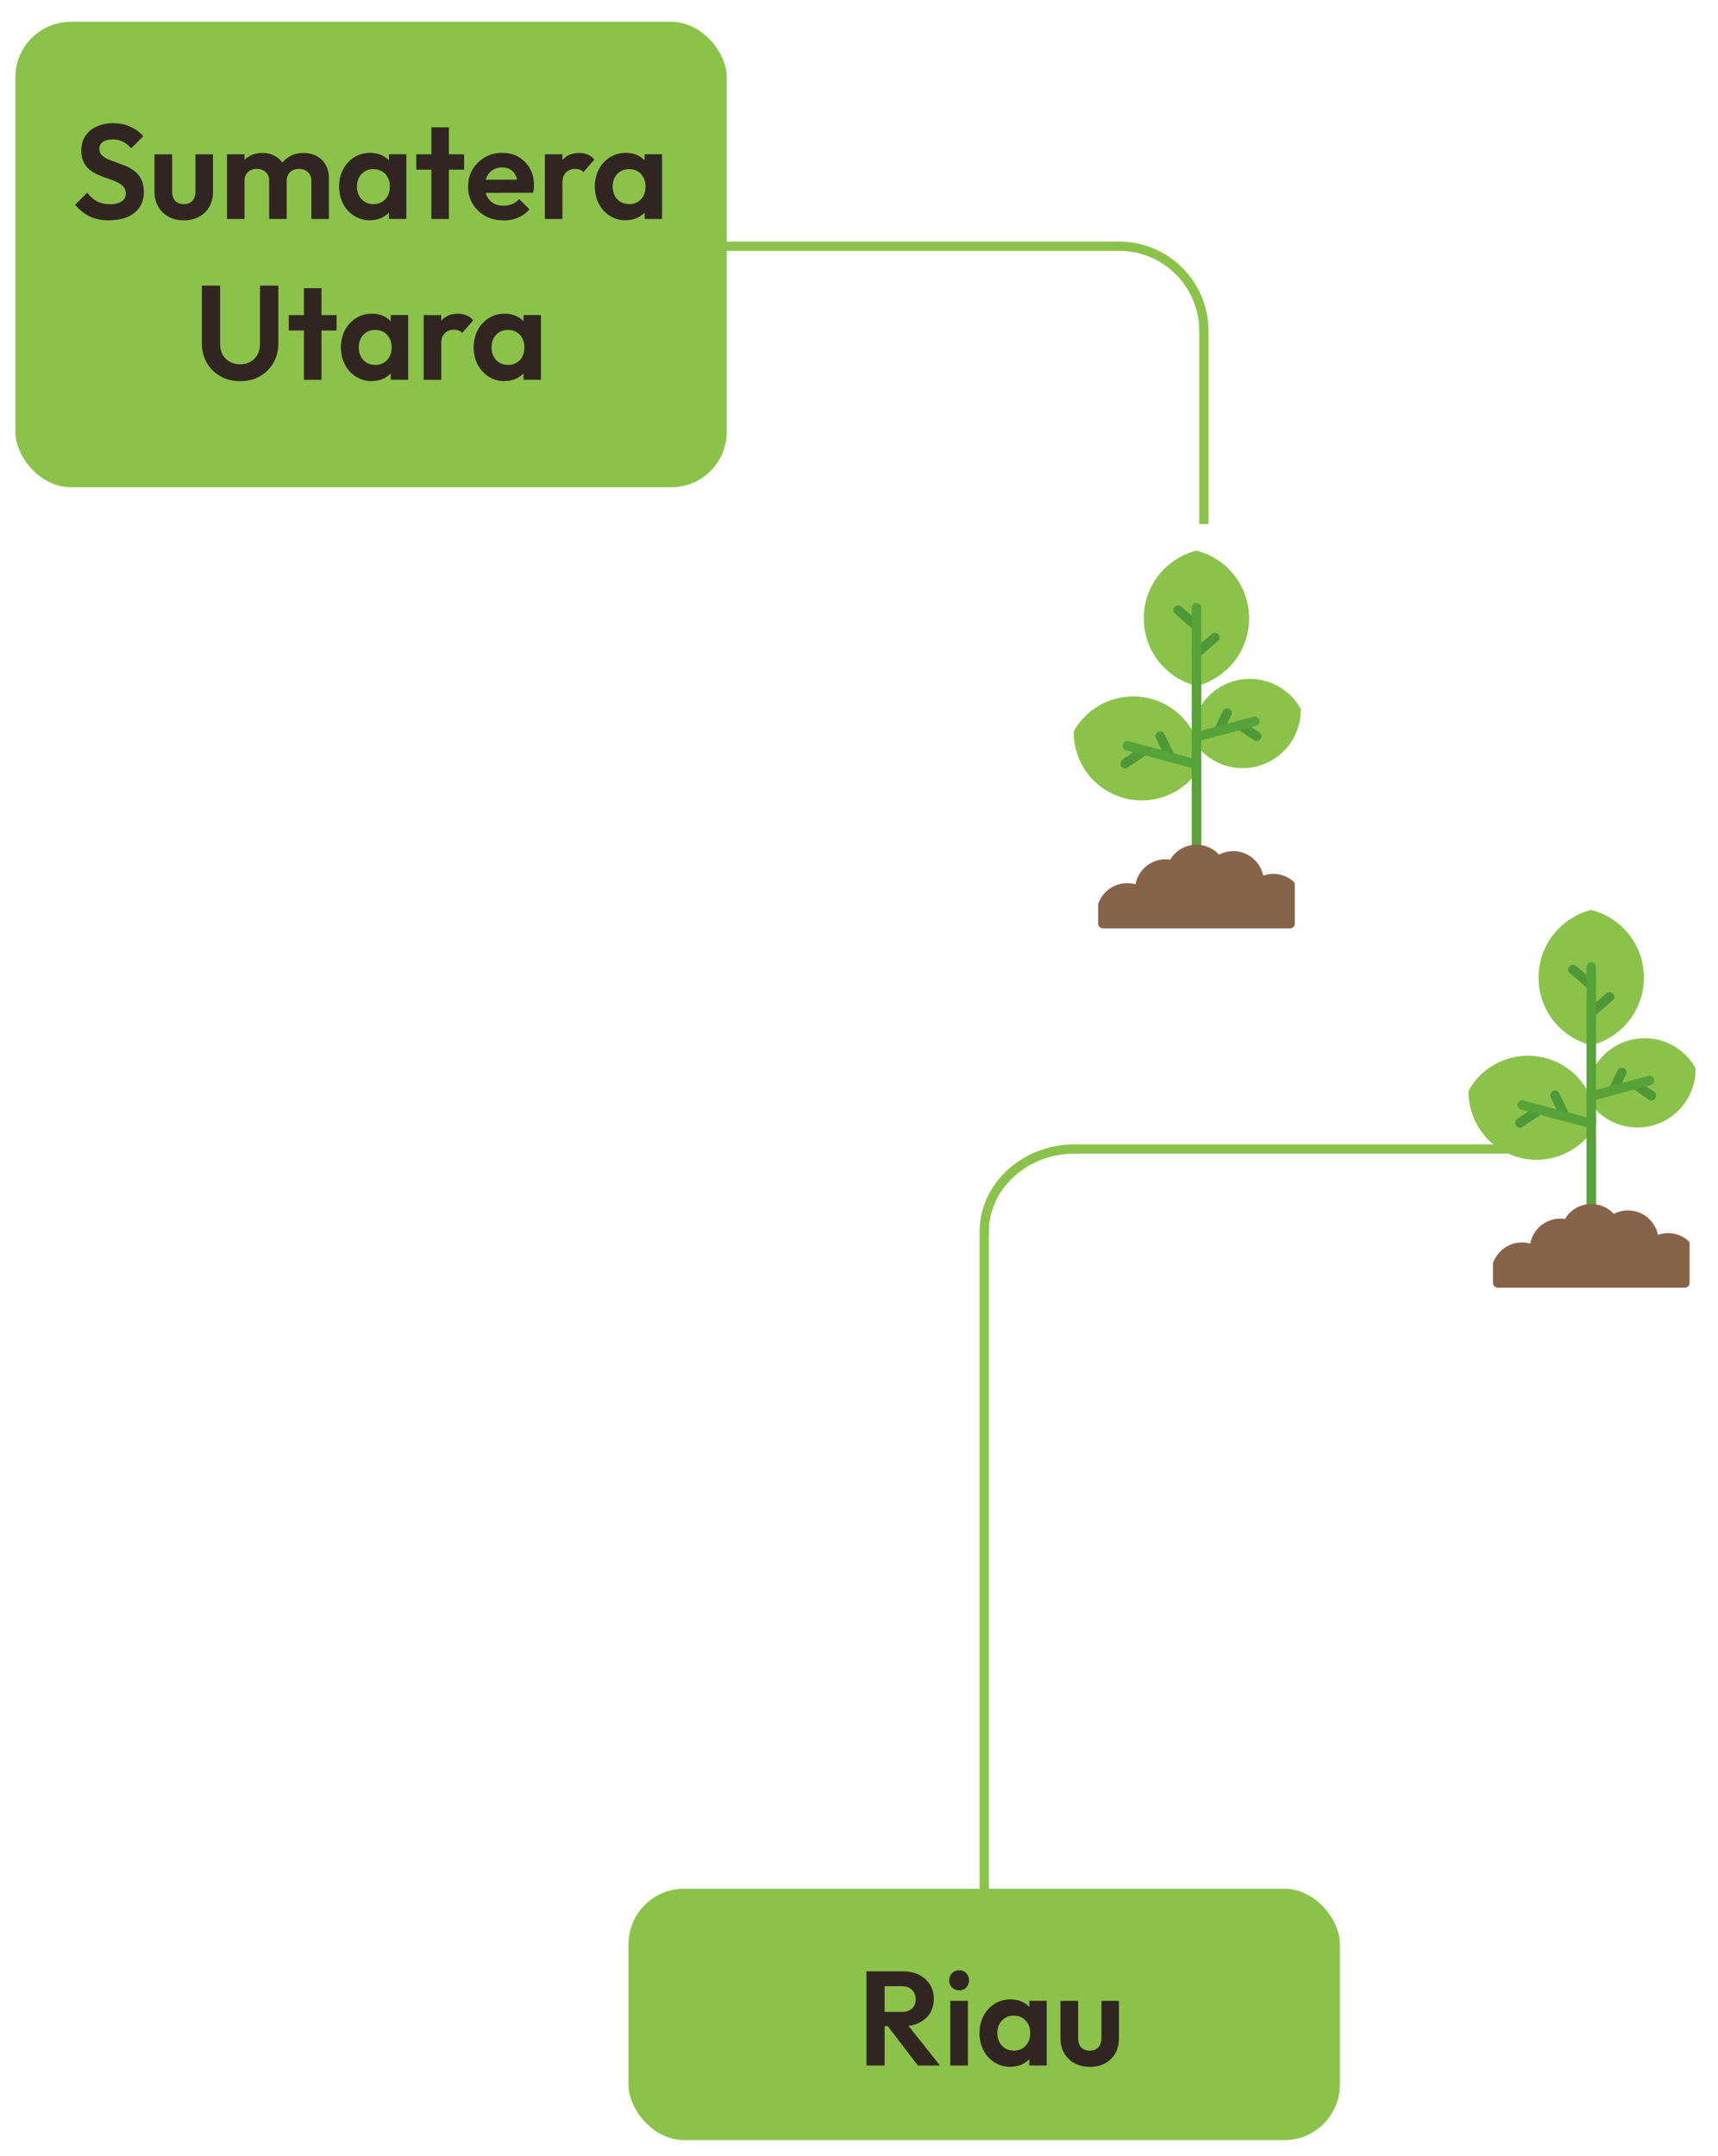 <?xml version="1.0" encoding="UTF-8"?>
<svg id="Layer_1" xmlns="http://www.w3.org/2000/svg" version="1.1" viewBox="0 0 371.46 465.94">
  <!-- Generator: Adobe Illustrator 29.6.1, SVG Export Plug-In . SVG Version: 2.1.1 Build 9)  -->
  <defs>
    <style>
      .st0 {
        fill: #58a339;
      }

      .st0, .st1, .st2, .st3, .st4 {
        fill-rule: evenodd;
      }

      .st1 {
        fill: #876349;
      }

      .st2 {
        fill: none;
        stroke: #8bc34a;
        stroke-miterlimit: 10;
        stroke-width: 2px;
      }

      .st5 {
        fill: #312521;
      }

      .st3 {
        fill: #4f9838;
      }

      .st4, .st6 {
        fill: #8bc34a;
      }
    </style>
  </defs>
  <g>
    <path class="st4" d="M258.37,148.17c-3.22-.88-6-2.81-7.98-5.39-1.94-2.54-3.09-5.71-3.09-9.15s1.15-6.61,3.09-9.15c1.98-2.59,4.79-4.53,8.03-5.41h0c.2-.06.41-.05.59.02,3.22.88,6,2.81,7.98,5.39,1.94,2.54,3.09,5.71,3.09,9.15s-1.15,6.61-3.09,9.15c-1.98,2.59-4.79,4.53-8.03,5.41h0c-.2.06-.41.05-.59-.02Z"/>
    <path class="st4" d="M259.55,165.75c-1.65,2.8-4.16,4.94-7.09,6.14-2.88,1.19-6.16,1.47-9.4.6-3.24-.87-5.94-2.75-7.84-5.22-1.94-2.52-3.05-5.66-3.06-8.94h0c0-.21.07-.42.18-.58,1.65-2.8,4.16-4.94,7.09-6.14,2.88-1.19,6.16-1.47,9.4-.6,3.24.87,5.94,2.75,7.84,5.22,1.95,2.52,3.05,5.66,3.07,8.94h0c0,.22-.06.42-.18.59Z"/>
    <path class="st3" d="M242.7,164.18c-.47.32-.59.96-.27,1.43.32.47.96.59,1.42.27l4.21-2.87c.47-.32.59-.96.27-1.43-.32-.47-.96-.59-1.43-.27l-4.21,2.86Z"/>
    <path class="st3" d="M251.78,158.64c-.25-.51-.86-.73-1.37-.48-.51.24-.72.86-.48,1.37l2.21,4.58c.25.51.86.73,1.37.48.51-.24.72-.86.48-1.37l-2.21-4.58Z"/>
    <path class="st4" d="M263.9,165.07c-2.49-1.03-4.64-2.85-6.05-5.24-.12-.16-.18-.37-.18-.58h0c.01-2.8.96-5.49,2.62-7.64,1.63-2.11,3.93-3.72,6.7-4.47,2.77-.74,5.57-.5,8.03.52,2.5,1.03,4.64,2.85,6.05,5.24.12.17.18.37.18.59h0c0,2.8-.96,5.48-2.62,7.64-1.62,2.11-3.93,3.72-6.7,4.46-2.77.74-5.57.5-8.03-.52Z"/>
    <path class="st3" d="M271.13,159.98c.47.32,1.11.2,1.43-.27.32-.47.2-1.11-.27-1.42l-3.55-2.42c-.47-.32-1.11-.2-1.43.27-.32.47-.2,1.11.27,1.43l3.55,2.42Z"/>
    <path class="st3" d="M266.24,154.56c.25-.51.03-1.12-.48-1.37-.51-.25-1.12-.03-1.37.48l-1.87,3.87c-.25.51-.03,1.12.48,1.37.51.24,1.12.03,1.37-.48l1.86-3.87Z"/>
    <path class="st3" d="M255.41,131.09c-.43-.37-1.08-.33-1.45.11-.37.43-.32,1.08.11,1.45l3.96,3.41c.43.37,1.08.32,1.45-.11.37-.43.32-1.08-.11-1.45l-3.96-3.41Z"/>
    <path class="st3" d="M263.33,138.57c.43-.37.47-1.02.11-1.45-.37-.43-1.02-.48-1.45-.11l-3.96,3.41c-.43.37-.48,1.02-.11,1.44.37.43,1.02.48,1.45.11l3.96-3.41Z"/>
    <path class="st0" d="M257.67,183.59c0,.57.46,1.03,1.03,1.03s1.03-.46,1.03-1.03v-52.28c0-.57-.46-1.03-1.03-1.03s-1.03.46-1.03,1.03v52.28Z"/>
    <path class="st0" d="M258.43,166.17c.55.15,1.11-.18,1.26-.73.15-.55-.18-1.11-.73-1.26l-14.94-4c-.55-.15-1.11.18-1.26.73-.14.55.18,1.11.73,1.26l14.94,4Z"/>
    <path class="st0" d="M258.43,158.26c-.55.15-.87.71-.73,1.26.15.55.71.88,1.26.73l12.61-3.38c.55-.15.88-.71.73-1.26-.15-.55-.71-.88-1.26-.73l-12.61,3.38Z"/>
    <path class="st1" d="M279.96,190.86v8.76c0,.57-.46,1.03-1.03,1.03h-40.46c-.57,0-1.03-.46-1.03-1.03v-4.34s.06-.06.06-.07c.47-1.29,1.33-2.38,2.44-3.15,1.07-.75,2.38-1.19,3.79-1.19.56,0,1.11.08,1.65.22.04.01.09.02.13.03.25-1.34.9-2.54,1.83-3.47,1.2-1.2,2.86-1.94,4.69-1.94.3,0,.61.02.92.06h.07c.52-.85,1.22-1.59,2.06-2.13,1.04-.68,2.29-1.08,3.62-1.08,1.11,0,2.17.28,3.1.77.67.35,1.27.82,1.77,1.37.33-.17.66-.31,1.01-.42.65-.21,1.34-.33,2.05-.33,1.83,0,3.49.74,4.69,1.94.89.9,1.54,2.05,1.8,3.34.09-.03.19-.06.28-.09.61-.18,1.25-.28,1.91-.28.8,0,1.57.14,2.29.41.73.27,1.41.67,2,1.18.14.12.27.26.37.42Z"/>
  </g>
  <g>
    <path class="st4" d="M343.73,225.82c-3.22-.88-6-2.81-7.98-5.39-1.94-2.54-3.09-5.71-3.09-9.15s1.15-6.61,3.09-9.15c1.98-2.59,4.79-4.53,8.03-5.41h0c.2-.06.41-.05.59.02,3.22.88,6,2.81,7.98,5.39,1.94,2.54,3.09,5.71,3.09,9.15s-1.15,6.61-3.09,9.15c-1.98,2.59-4.79,4.53-8.03,5.41h0c-.2.06-.41.05-.59-.02Z"/>
    <path class="st4" d="M344.91,243.41c-1.65,2.8-4.16,4.94-7.09,6.14-2.88,1.19-6.16,1.47-9.4.6-3.24-.87-5.94-2.75-7.84-5.22-1.94-2.52-3.05-5.66-3.06-8.94h0c0-.21.07-.42.18-.58,1.65-2.8,4.16-4.94,7.09-6.14,2.88-1.19,6.16-1.47,9.4-.6,3.24.87,5.94,2.75,7.84,5.22,1.95,2.52,3.05,5.66,3.07,8.94h0c0,.22-.06.42-.18.59Z"/>
    <path class="st3" d="M328.06,241.84c-.47.32-.59.96-.27,1.43.32.47.96.59,1.42.27l4.21-2.87c.47-.32.59-.96.27-1.43-.32-.47-.96-.59-1.43-.27l-4.21,2.86Z"/>
    <path class="st3" d="M337.14,236.29c-.25-.51-.86-.73-1.37-.48-.51.24-.72.86-.48,1.37l2.21,4.58c.25.51.86.73,1.37.48.51-.24.72-.86.48-1.37l-2.21-4.58Z"/>
    <path class="st4" d="M349.26,242.73c-2.49-1.03-4.64-2.85-6.05-5.24-.12-.16-.18-.37-.18-.58h0c.01-2.8.96-5.49,2.62-7.64,1.63-2.11,3.93-3.72,6.7-4.47,2.77-.74,5.57-.5,8.03.52,2.5,1.03,4.64,2.85,6.05,5.24.12.17.18.37.18.59h0c0,2.8-.96,5.48-2.62,7.64-1.62,2.11-3.93,3.72-6.7,4.46-2.77.74-5.57.5-8.03-.52Z"/>
    <path class="st3" d="M356.49,237.64c.47.32,1.11.2,1.43-.27.32-.47.2-1.11-.27-1.42l-3.55-2.42c-.47-.32-1.11-.2-1.43.27-.32.47-.2,1.11.27,1.43l3.55,2.42Z"/>
    <path class="st3" d="M351.6,232.21c.25-.51.03-1.12-.48-1.37-.51-.25-1.12-.03-1.37.48l-1.87,3.87c-.25.51-.03,1.12.48,1.37.51.24,1.12.03,1.37-.48l1.86-3.87Z"/>
    <path class="st3" d="M340.77,208.74c-.43-.37-1.08-.33-1.45.11-.37.43-.32,1.08.11,1.45l3.96,3.41c.43.37,1.08.32,1.45-.11.37-.43.32-1.08-.11-1.45l-3.96-3.41Z"/>
    <path class="st3" d="M348.69,216.22c.43-.37.47-1.02.11-1.45-.37-.43-1.02-.48-1.45-.11l-3.96,3.41c-.43.37-.48,1.02-.11,1.44.37.43,1.02.48,1.45.11l3.96-3.41Z"/>
    <path class="st0" d="M343.03,261.24c0,.57.46,1.03,1.03,1.03s1.03-.46,1.03-1.03v-52.28c0-.57-.46-1.03-1.03-1.03s-1.03.46-1.03,1.03v52.28Z"/>
    <path class="st0" d="M343.79,243.82c.55.15,1.11-.18,1.26-.73.15-.55-.18-1.11-.73-1.26l-14.94-4c-.55-.15-1.11.18-1.26.73-.14.55.18,1.11.73,1.26l14.94,4Z"/>
    <path class="st0" d="M343.79,235.91c-.55.15-.87.71-.73,1.26.15.55.71.88,1.26.73l12.61-3.38c.55-.15.88-.71.73-1.26-.15-.55-.71-.88-1.26-.73l-12.61,3.38Z"/>
    <path class="st1" d="M365.32,268.51v8.76c0,.57-.46,1.03-1.03,1.03h-40.46c-.57,0-1.03-.46-1.03-1.03v-4.34s.06-.06.06-.07c.47-1.29,1.33-2.38,2.44-3.15,1.07-.75,2.38-1.19,3.79-1.19.56,0,1.11.08,1.65.22.04.01.09.02.13.03.25-1.34.9-2.54,1.83-3.47,1.2-1.2,2.86-1.94,4.69-1.94.3,0,.61.02.92.06h.07c.52-.85,1.22-1.59,2.06-2.13,1.04-.68,2.29-1.08,3.62-1.08,1.11,0,2.17.28,3.1.77.67.35,1.27.82,1.77,1.37.33-.17.66-.31,1.01-.42.65-.21,1.34-.33,2.05-.33,1.83,0,3.49.74,4.69,1.94.89.9,1.54,2.05,1.8,3.34.09-.03.19-.06.28-.09.61-.18,1.25-.28,1.91-.28.8,0,1.57.14,2.29.41.73.27,1.41.67,2,1.18.14.12.27.26.37.42Z"/>
  </g>
  <path class="st2" d="M260.3,113.27v-41.72c0-10.13-8.21-18.34-18.34-18.34h-107.38"/>
  <rect class="st6" x="3.32" y="4.71" width="153.82" height="100.6" rx="12" ry="12"/>
  <rect class="st6" x="135.89" y="408.2" width="153.82" height="54.32" rx="12" ry="12"/>
  <path class="st2" d="M212.8,414.99v-148.74c0-9.9,8.77-17.93,19.6-17.93h101.19"/>
  <g>
    <path class="st5" d="M187.33,446.41v-20.36h3.94v20.36h-3.94ZM190.23,437.89v-3.07h4.72c.96,0,1.71-.25,2.24-.74s.8-1.17.8-2.04c0-.79-.27-1.45-.8-1.98s-1.28-.8-2.24-.8h-4.72v-3.21h5.07c1.31,0,2.47.26,3.46.77.99.51,1.77,1.21,2.32,2.1.55.89.83,1.91.83,3.07s-.28,2.24-.83,3.11c-.55.88-1.33,1.56-2.33,2.06s-2.17.74-3.5.74h-5.01ZM198.46,446.41l-6.72-8.8,3.62-1.13,7.88,9.93h-4.78Z"/>
    <path class="st5" d="M207.38,430.16c-.62,0-1.13-.21-1.54-.62s-.61-.93-.61-1.55.2-1.11.61-1.54c.41-.42.92-.64,1.54-.64s1.15.21,1.55.64c.4.42.59.94.59,1.54s-.2,1.13-.59,1.55-.91.62-1.55.62ZM205.46,446.41v-13.99h3.82v13.99h-3.82Z"/>
    <path class="st5" d="M218.5,446.7c-1.27,0-2.42-.32-3.45-.96-1.02-.64-1.83-1.51-2.4-2.61s-.87-2.34-.87-3.71.29-2.64.87-3.74,1.38-1.97,2.4-2.61c1.02-.64,2.17-.96,3.45-.96,1,0,1.9.2,2.69.61s1.42.97,1.9,1.69c.47.72.73,1.54.77,2.45v5.04c-.04.93-.29,1.75-.77,2.46-.47.71-1.11,1.28-1.9,1.69s-1.69.62-2.69.62ZM219.19,443.19c1.06,0,1.92-.35,2.58-1.06.66-.7.98-1.62.98-2.74,0-.73-.15-1.39-.45-1.96-.3-.57-.71-1.01-1.25-1.33-.53-.32-1.15-.48-1.87-.48s-1.31.16-1.84.48c-.53.32-.95.76-1.25,1.33-.3.57-.45,1.22-.45,1.96s.15,1.41.45,1.98c.3.57.71,1.01,1.25,1.33.53.32,1.14.48,1.84.48ZM222.55,446.41v-3.77l.61-3.42-.61-3.36v-3.45h3.77v13.99h-3.77Z"/>
    <path class="st5" d="M235.64,446.7c-1.24,0-2.33-.26-3.29-.78-.96-.52-1.71-1.25-2.25-2.17-.54-.93-.81-2-.81-3.21v-8.11h3.82v8.02c0,.58.1,1.08.29,1.49s.48.73.87.94c.39.21.84.32,1.36.32.79,0,1.41-.24,1.85-.72.44-.48.67-1.16.67-2.03v-8.02h3.79v8.11c0,1.24-.27,2.32-.8,3.24-.53.93-1.27,1.65-2.23,2.16-.96.51-2.05.77-3.29.77Z"/>
  </g>
  <g>
    <path class="st5" d="M23.62,47.62c-1.64,0-3.05-.28-4.21-.84-1.17-.56-2.23-1.4-3.17-2.52l2.61-2.61c.6.79,1.29,1.4,2.09,1.84.79.43,1.76.65,2.9.65,1.02,0,1.84-.2,2.45-.61.61-.41.91-.97.91-1.68,0-.62-.17-1.12-.52-1.51-.35-.39-.81-.71-1.38-.98s-1.2-.52-1.88-.74-1.37-.48-2.06-.77c-.69-.29-1.31-.65-1.88-1.09-.57-.43-1.03-.99-1.38-1.68-.35-.68-.52-1.55-.52-2.59,0-1.24.3-2.29.9-3.16.6-.87,1.42-1.54,2.46-2,1.04-.46,2.22-.7,3.53-.7,1.39,0,2.65.26,3.76.78,1.12.52,2.04,1.2,2.75,2.03l-2.61,2.61c-.6-.66-1.21-1.14-1.84-1.45-.63-.31-1.34-.46-2.13-.46-.91,0-1.62.17-2.14.52s-.78.85-.78,1.51c0,.56.17,1.01.52,1.36.35.35.81.65,1.38.9.57.25,1.2.49,1.88.72.69.23,1.37.49,2.06.78.69.29,1.31.67,1.88,1.13.57.46,1.03,1.06,1.38,1.78.35.72.52,1.62.52,2.68,0,1.89-.67,3.38-2,4.46-1.33,1.08-3.16,1.62-5.47,1.62Z"/>
    <path class="st5" d="M39.75,47.62c-1.24,0-2.33-.26-3.29-.78-.96-.52-1.71-1.25-2.25-2.17-.54-.93-.81-2-.81-3.21v-8.11h3.82v8.02c0,.58.1,1.08.29,1.49s.48.73.87.94c.39.21.84.32,1.36.32.79,0,1.41-.24,1.85-.72.44-.48.67-1.16.67-2.03v-8.02h3.79v8.11c0,1.24-.27,2.32-.8,3.24-.53.93-1.27,1.65-2.23,2.16-.96.51-2.05.77-3.29.77Z"/>
    <path class="st5" d="M49.08,47.33v-13.99h3.79v13.99h-3.79ZM58.2,47.33v-8.25c0-.81-.26-1.44-.77-1.9-.51-.45-1.14-.68-1.9-.68-.5,0-.96.1-1.36.3-.41.2-.72.5-.96.88-.23.39-.35.85-.35,1.39l-1.48-.72c0-1.08.24-2.02.71-2.81.47-.79,1.11-1.4,1.93-1.84.81-.43,1.73-.65,2.75-.65.97,0,1.84.22,2.64.65s1.42,1.04,1.88,1.82c.46.78.7,1.72.7,2.82v8.98h-3.79ZM67.32,47.33v-8.25c0-.81-.26-1.44-.77-1.9-.51-.45-1.14-.68-1.9-.68-.48,0-.93.1-1.35.3-.42.2-.74.5-.97.88-.23.39-.35.85-.35,1.39l-2.17-.52c.08-1.12.38-2.09.9-2.91s1.21-1.46,2.06-1.91c.85-.45,1.8-.68,2.84-.68s1.98.22,2.81.65,1.49,1.06,1.97,1.87c.48.81.72,1.78.72,2.9v8.86h-3.79Z"/>
    <path class="st5" d="M80.04,47.62c-1.27,0-2.42-.32-3.45-.96-1.02-.64-1.83-1.51-2.4-2.61s-.87-2.34-.87-3.71.29-2.64.87-3.74,1.38-1.97,2.4-2.61c1.02-.64,2.17-.96,3.45-.96,1,0,1.9.2,2.69.61s1.42.97,1.9,1.69c.47.72.73,1.54.77,2.45v5.04c-.04.93-.29,1.75-.77,2.46-.47.71-1.11,1.28-1.9,1.69s-1.69.62-2.69.62ZM80.73,44.12c1.06,0,1.92-.35,2.58-1.06.66-.7.98-1.62.98-2.74,0-.73-.15-1.39-.45-1.96-.3-.57-.71-1.01-1.25-1.33-.53-.32-1.15-.48-1.87-.48s-1.31.16-1.84.48c-.53.32-.95.76-1.25,1.33-.3.57-.45,1.22-.45,1.96s.15,1.41.45,1.98c.3.57.71,1.01,1.25,1.33.53.32,1.14.48,1.84.48ZM84.09,47.33v-3.77l.61-3.42-.61-3.36v-3.45h3.77v13.99h-3.77Z"/>
    <path class="st5" d="M90,36.67v-3.33h10.34v3.33h-10.34ZM93.27,47.33v-19.81h3.79v19.81h-3.79Z"/>
    <path class="st5" d="M108.83,47.62c-1.47,0-2.77-.31-3.91-.94-1.14-.63-2.04-1.49-2.71-2.59s-1-2.36-1-3.76.32-2.63.97-3.72c.65-1.09,1.53-1.96,2.65-2.61,1.12-.65,2.37-.97,3.74-.97s2.54.3,3.58.91,1.84,1.44,2.43,2.49c.59,1.05.88,2.24.88,3.58,0,.25-.01.51-.04.77-.03.26-.08.56-.16.88l-11.76.03v-2.84l9.99-.03-1.54,1.19c-.04-.83-.19-1.52-.45-2.08-.26-.56-.64-.99-1.13-1.29-.49-.3-1.1-.45-1.81-.45-.75,0-1.41.17-1.97.51-.56.34-.99.81-1.29,1.42-.3.61-.45,1.33-.45,2.16s.16,1.59.48,2.22c.32.63.78,1.11,1.38,1.45s1.29.51,2.09.51c.71,0,1.36-.12,1.94-.36.58-.24,1.08-.6,1.51-1.09l2.23,2.23c-.68.79-1.5,1.39-2.48,1.8-.98.41-2.03.61-3.17.61Z"/>
    <path class="st5" d="M117.81,47.33v-13.99h3.79v13.99h-3.79ZM121.6,39.6l-1.48-.98c.17-1.72.68-3.08,1.51-4.07s2.03-1.49,3.59-1.49c.68,0,1.28.11,1.82.33.54.22,1.03.58,1.48,1.09l-2.38,2.72c-.21-.23-.47-.41-.77-.52-.3-.12-.64-.17-1.03-.17-.81,0-1.47.26-1.98.77s-.77,1.29-.77,2.33Z"/>
    <path class="st5" d="M135.33,47.62c-1.27,0-2.42-.32-3.45-.96-1.02-.64-1.83-1.51-2.4-2.61s-.87-2.34-.87-3.71.29-2.64.87-3.74,1.38-1.97,2.4-2.61c1.02-.64,2.17-.96,3.45-.96,1,0,1.9.2,2.69.61s1.42.97,1.9,1.69c.47.72.73,1.54.77,2.45v5.04c-.04.93-.29,1.75-.77,2.46-.47.71-1.11,1.28-1.9,1.69s-1.69.62-2.69.62ZM136.02,44.12c1.06,0,1.92-.35,2.58-1.06.66-.7.98-1.62.98-2.74,0-.73-.15-1.39-.45-1.96-.3-.57-.71-1.01-1.25-1.33-.53-.32-1.15-.48-1.87-.48s-1.31.16-1.84.48c-.53.32-.95.76-1.25,1.33-.3.57-.45,1.22-.45,1.96s.15,1.41.45,1.98c.3.57.71,1.01,1.25,1.33.53.32,1.14.48,1.84.48ZM139.38,47.33v-3.77l.61-3.42-.61-3.36v-3.45h3.77v13.99h-3.77Z"/>
    <path class="st5" d="M51.93,82.38c-1.6,0-3.03-.35-4.27-1.06-1.25-.7-2.23-1.67-2.94-2.91-.71-1.24-1.07-2.64-1.07-4.2v-12.48h3.94v12.6c0,.91.19,1.69.56,2.35.38.66.9,1.16,1.56,1.52s1.4.54,2.22.54,1.56-.18,2.2-.54c.64-.36,1.14-.86,1.52-1.52s.56-1.43.56-2.32v-12.63h3.97v12.51c0,1.56-.36,2.96-1.07,4.18-.71,1.23-1.68,2.19-2.91,2.9-1.23.71-2.65,1.06-4.27,1.06Z"/>
    <path class="st5" d="M62.44,71.43v-3.33h10.34v3.33h-10.34ZM65.72,82.09v-19.81h3.79v19.81h-3.79Z"/>
    <path class="st5" d="M80.43,82.38c-1.27,0-2.42-.32-3.45-.96-1.02-.64-1.83-1.51-2.4-2.61s-.87-2.34-.87-3.71.29-2.64.87-3.74,1.38-1.97,2.4-2.61c1.02-.64,2.17-.96,3.45-.96,1,0,1.9.2,2.69.61s1.42.97,1.9,1.69c.47.72.73,1.54.77,2.45v5.04c-.04.93-.29,1.75-.77,2.46-.47.71-1.11,1.28-1.9,1.69s-1.69.62-2.69.62ZM81.12,78.87c1.06,0,1.92-.35,2.58-1.06.66-.7.98-1.62.98-2.74,0-.73-.15-1.39-.45-1.96-.3-.57-.71-1.01-1.25-1.33-.53-.32-1.15-.48-1.87-.48s-1.31.16-1.84.48c-.53.32-.95.76-1.25,1.33-.3.57-.45,1.22-.45,1.96s.15,1.41.45,1.98c.3.57.71,1.01,1.25,1.33.53.32,1.14.48,1.84.48ZM84.48,82.09v-3.77l.61-3.42-.61-3.36v-3.45h3.77v13.99h-3.77Z"/>
    <path class="st5" d="M91.61,82.09v-13.99h3.79v13.99h-3.79ZM95.4,74.35l-1.48-.98c.17-1.72.68-3.08,1.51-4.07s2.03-1.49,3.59-1.49c.68,0,1.28.11,1.82.33.54.22,1.03.58,1.48,1.09l-2.38,2.72c-.21-.23-.47-.41-.77-.52-.3-.12-.64-.17-1.03-.17-.81,0-1.47.26-1.98.77s-.77,1.29-.77,2.33Z"/>
    <path class="st5" d="M109.13,82.38c-1.27,0-2.42-.32-3.45-.96-1.02-.64-1.83-1.51-2.4-2.61s-.87-2.34-.87-3.71.29-2.64.87-3.74,1.38-1.97,2.4-2.61c1.02-.64,2.17-.96,3.45-.96,1,0,1.9.2,2.69.61s1.42.97,1.9,1.69c.47.72.73,1.54.77,2.45v5.04c-.04.93-.29,1.75-.77,2.46-.47.71-1.11,1.28-1.9,1.69s-1.69.62-2.69.62ZM109.83,78.87c1.06,0,1.92-.35,2.58-1.06.66-.7.98-1.62.98-2.74,0-.73-.15-1.39-.45-1.96-.3-.57-.71-1.01-1.25-1.33-.53-.32-1.15-.48-1.87-.48s-1.31.16-1.84.48c-.53.32-.95.76-1.25,1.33-.3.57-.45,1.22-.45,1.96s.15,1.41.45,1.98c.3.57.71,1.01,1.25,1.33.53.32,1.14.48,1.84.48ZM113.19,82.09v-3.77l.61-3.42-.61-3.36v-3.45h3.77v13.99h-3.77Z"/>
  </g>
</svg>